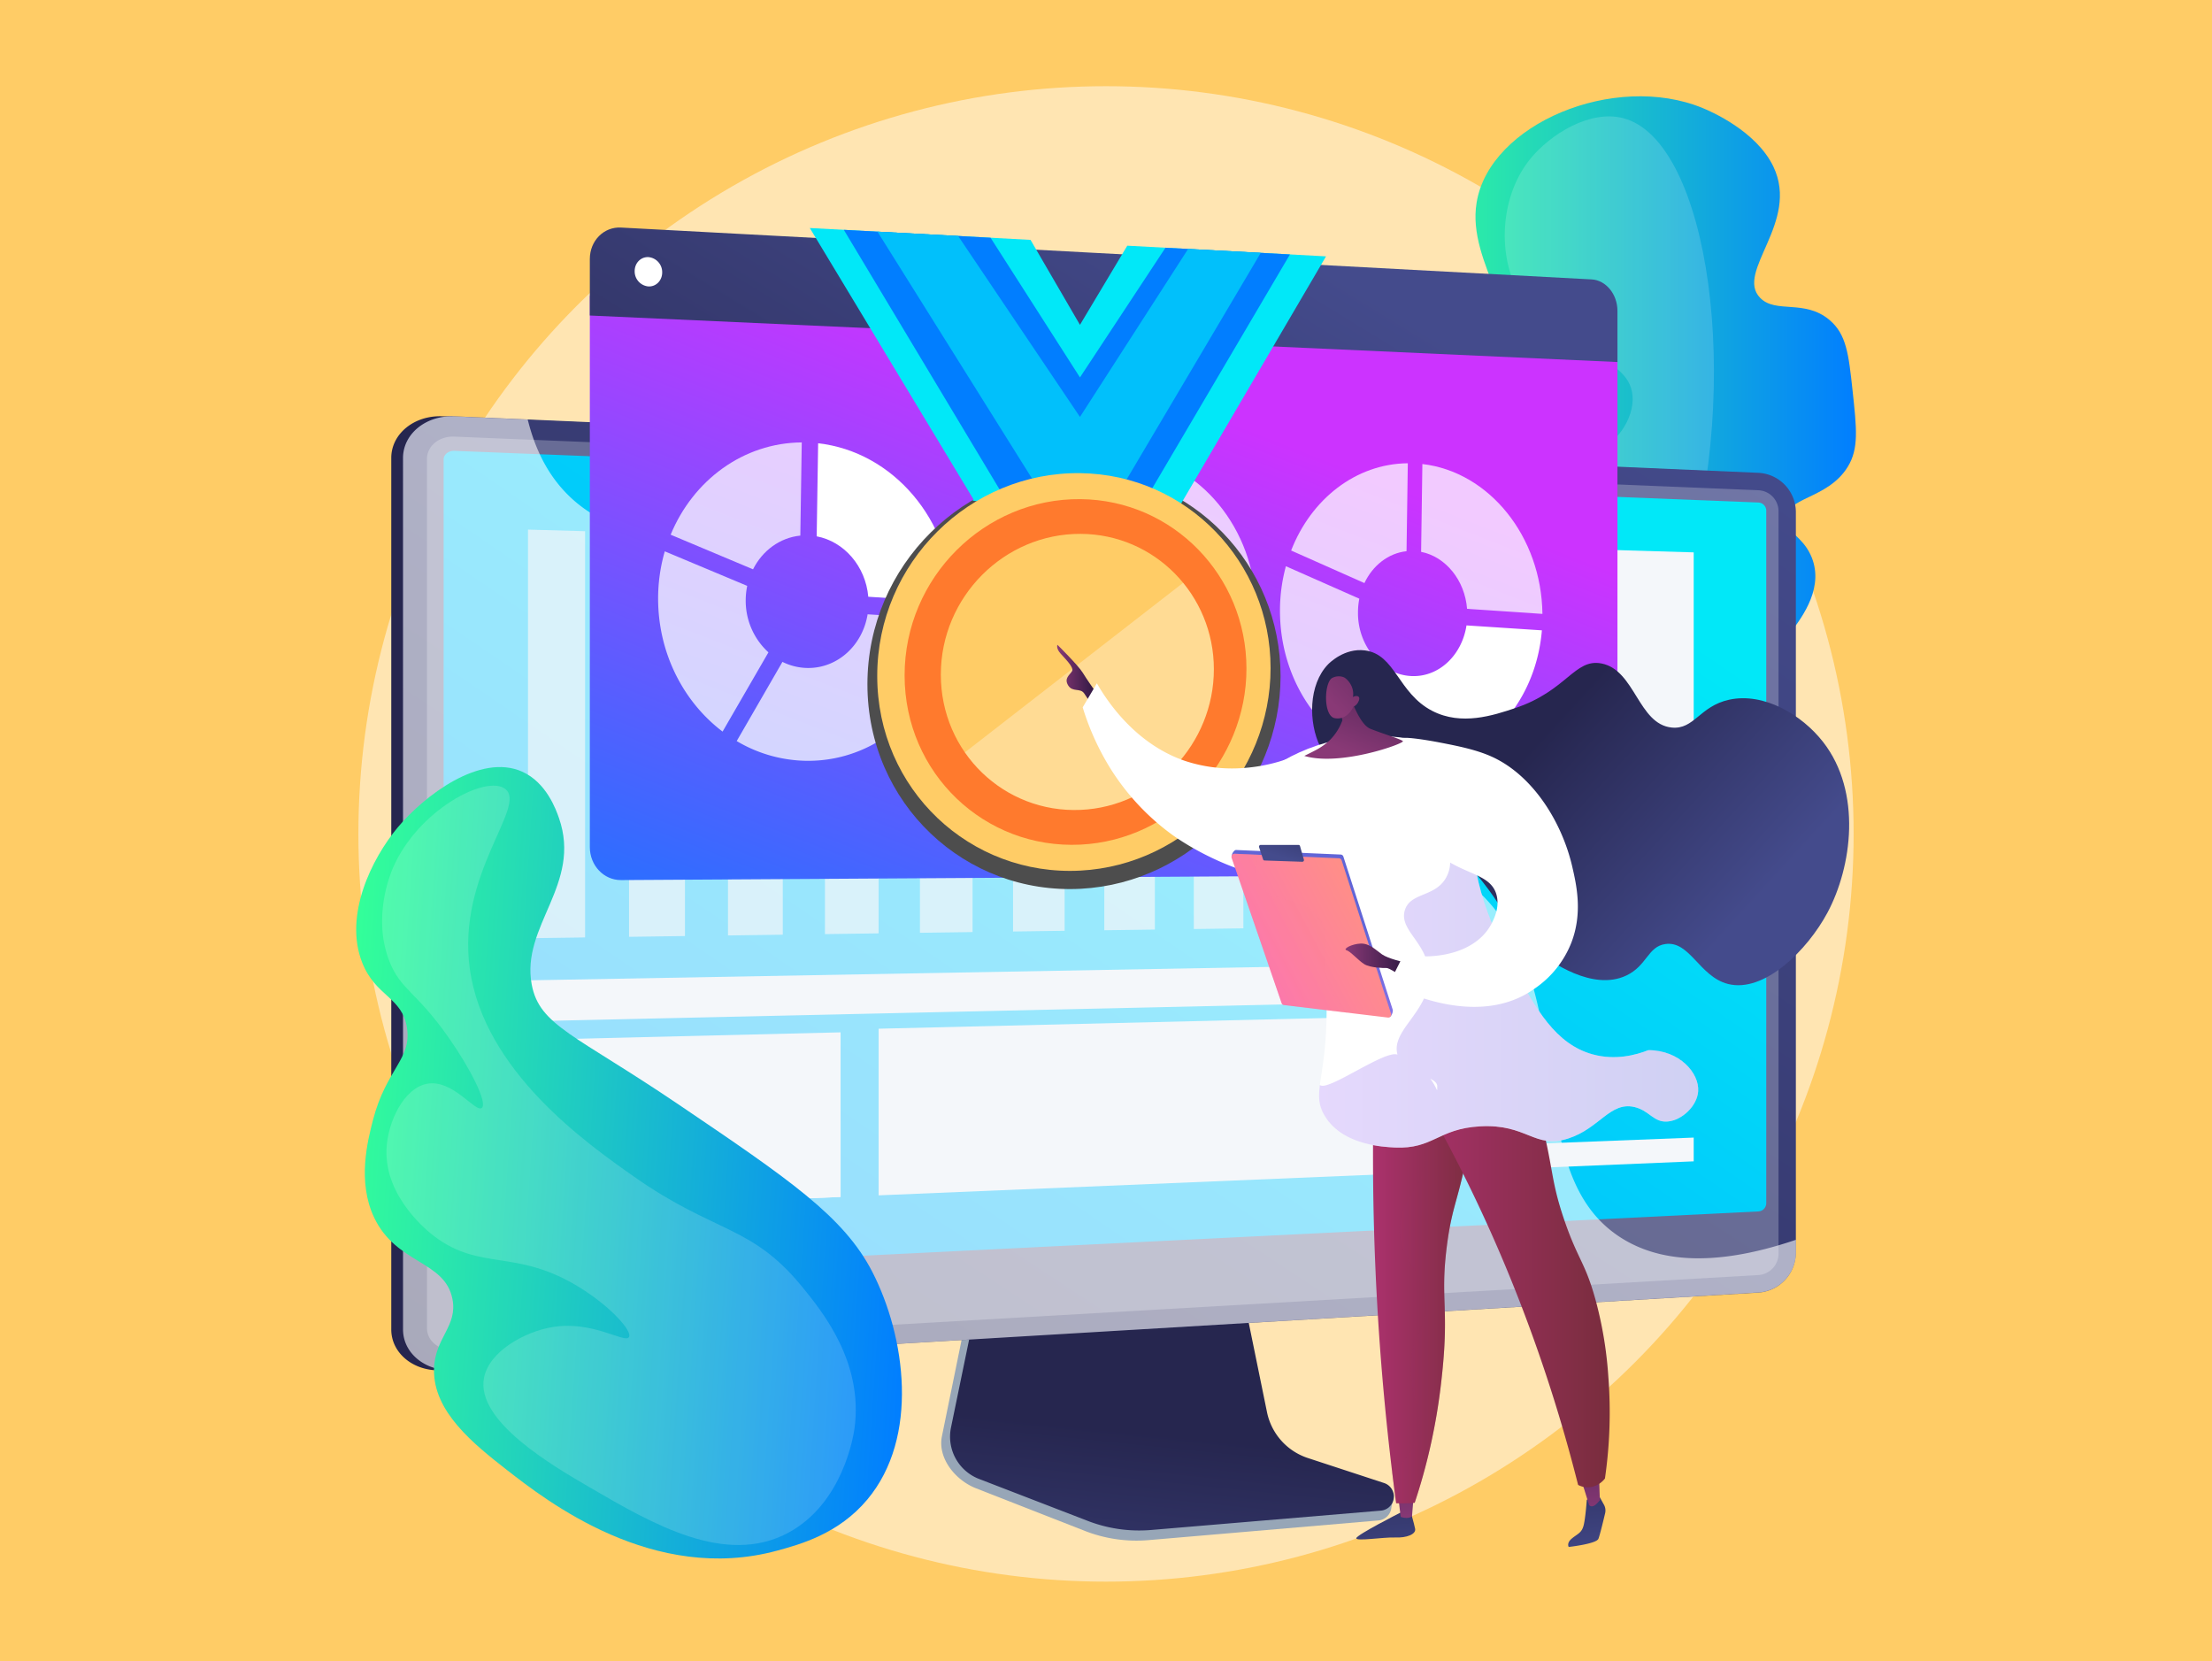 <svg xmlns="http://www.w3.org/2000/svg" xmlns:xlink="http://www.w3.org/1999/xlink" viewBox="0 0 1265.33 950"><defs><style>.cls-1{isolation:isolate;}.cls-2{fill:#fc6;}.cls-3{fill:#ffe5b2;}.cls-4{fill:url(#Naamloos_verloop_36);}.cls-12,.cls-19,.cls-20,.cls-5{fill:#fff;}.cls-5{opacity:0.16;mix-blend-mode:screen;}.cls-6{fill:#97a6b7;}.cls-7{fill:url(#linear-gradient);}.cls-8{fill:url(#linear-gradient-2);}.cls-9{fill:url(#linear-gradient-3);}.cls-10{fill:#d8dee8;}.cls-10,.cls-33,.cls-40,.cls-42{opacity:0.3;mix-blend-mode:multiply;}.cls-11{fill:url(#Naamloos_verloop_26);}.cls-12{opacity:0.6;}.cls-12,.cls-13,.cls-14,.cls-20{mix-blend-mode:soft-light;}.cls-13,.cls-16{fill:#f4f7fa;}.cls-15{opacity:0.7;}.cls-17{fill:url(#Naamloos_verloop_24);}.cls-18{fill:url(#linear-gradient-4);}.cls-20{opacity:0.74;}.cls-21{fill:url(#Naamloos_verloop_36-2);}.cls-22{fill:#4d4d4d;}.cls-23{fill:#01e8f8;}.cls-24{fill:#017eff;}.cls-25{fill:#01c0fb;}.cls-26{fill:#ffdb94;}.cls-27{fill:#ff7a2d;}.cls-28{fill:url(#linear-gradient-5);}.cls-29{fill:url(#linear-gradient-6);}.cls-30{fill:url(#linear-gradient-7);}.cls-31{fill:url(#linear-gradient-8);}.cls-32{fill:url(#linear-gradient-9);}.cls-33{fill:url(#linear-gradient-10);}.cls-34{fill:url(#linear-gradient-11);}.cls-35{fill:url(#linear-gradient-12);}.cls-36{fill:url(#linear-gradient-13);}.cls-37{fill:url(#linear-gradient-14);}.cls-38{fill:url(#linear-gradient-15);}.cls-39{fill:url(#linear-gradient-16);}.cls-40{fill:url(#linear-gradient-17);}.cls-41{fill:url(#linear-gradient-18);}.cls-42{fill:url(#linear-gradient-19);}.cls-43{fill:url(#linear-gradient-20);}.cls-44{fill:url(#linear-gradient-21);}</style><linearGradient id="Naamloos_verloop_36" x1="801.38" y1="263.95" x2="1061.61" y2="263.95" gradientUnits="userSpaceOnUse"><stop offset="0" stop-color="#3f9"/><stop offset="1" stop-color="#017eff"/></linearGradient><linearGradient id="linear-gradient" x1="653.61" y1="1000.51" x2="672.16" y2="821.2" gradientUnits="userSpaceOnUse"><stop offset="0" stop-color="#444b8c"/><stop offset="1" stop-color="#26264f"/></linearGradient><linearGradient id="linear-gradient-2" x1="524.88" y1="500.2" x2="329.09" y2="522.88" gradientUnits="userSpaceOnUse"><stop offset="0" stop-color="#444b8c"/><stop offset="0.39" stop-color="#383c74"/><stop offset="1" stop-color="#26264f"/></linearGradient><linearGradient id="linear-gradient-3" x1="858.11" y1="140.64" x2="332.55" y2="940.32" xlink:href="#linear-gradient"/><linearGradient id="Naamloos_verloop_26" x1="790.85" y1="242.68" x2="176.67" y2="1143.35" gradientUnits="userSpaceOnUse"><stop offset="0" stop-color="#01e8f8"/><stop offset="1" stop-color="#017eff"/></linearGradient><linearGradient id="Naamloos_verloop_24" x1="670.18" y1="228.13" x2="498.42" y2="668.72" gradientUnits="userSpaceOnUse"><stop offset="0" stop-color="#c3f"/><stop offset="1" stop-color="#017eff"/></linearGradient><linearGradient id="linear-gradient-4" x1="675.68" y1="102.34" x2="435.27" y2="495.36" xlink:href="#linear-gradient"/><linearGradient id="Naamloos_verloop_36-2" x1="-170.21" y1="-22.24" x2="159.63" y2="-22.24" gradientTransform="translate(363.56 688.48) rotate(3.87)" xlink:href="#Naamloos_verloop_36"/><linearGradient id="linear-gradient-5" x1="1414.61" y1="822.07" x2="1421.41" y2="908.63" gradientTransform="translate(-626.26)" gradientUnits="userSpaceOnUse"><stop offset="0" stop-color="#26264f"/><stop offset="1" stop-color="#444b8c"/></linearGradient><linearGradient id="linear-gradient-6" x1="1430.76" y1="870.37" x2="1429.53" y2="780.97" gradientTransform="translate(-626.26)" gradientUnits="userSpaceOnUse"><stop offset="0" stop-color="#893976"/><stop offset="1" stop-color="#311944"/></linearGradient><linearGradient id="linear-gradient-7" x1="1529.14" y1="811.95" x2="1535.95" y2="898.73" xlink:href="#linear-gradient-5"/><linearGradient id="linear-gradient-8" x1="1535.78" y1="868.75" x2="1534.54" y2="779.36" xlink:href="#linear-gradient-6"/><linearGradient id="linear-gradient-9" x1="785.4" y1="725.6" x2="844.5" y2="725.6" gradientUnits="userSpaceOnUse"><stop offset="0" stop-color="#ab316d"/><stop offset="1" stop-color="#792d3d"/></linearGradient><linearGradient id="linear-gradient-10" x1="789.49" y1="725.61" x2="844.5" y2="725.61" xlink:href="#linear-gradient-9"/><linearGradient id="linear-gradient-11" x1="801.81" y1="719.09" x2="920.77" y2="719.09" xlink:href="#linear-gradient-9"/><linearGradient id="linear-gradient-12" x1="886.73" y1="415.77" x2="1000.42" y2="519.82" gradientTransform="matrix(1, 0, 0, 1, 0, 0)" xlink:href="#linear-gradient-5"/><linearGradient id="linear-gradient-13" x1="604.72" y1="386.11" x2="625.89" y2="386.11" gradientTransform="matrix(1, 0, 0, 1, 0, 0)" xlink:href="#linear-gradient-6"/><linearGradient id="linear-gradient-14" x1="759.85" y1="518.79" x2="722.81" y2="580.17" gradientUnits="userSpaceOnUse"><stop offset="0" stop-color="#6165d7"/><stop offset="1" stop-color="#aa80f9"/></linearGradient><linearGradient id="linear-gradient-15" x1="785.02" y1="516.58" x2="693.28" y2="565.41" gradientUnits="userSpaceOnUse"><stop offset="0" stop-color="#ff9085"/><stop offset="1" stop-color="#fb6fbb"/></linearGradient><linearGradient id="linear-gradient-16" x1="743.32" y1="454.43" x2="732.43" y2="490.07" gradientTransform="matrix(1, 0, 0, 1, 0, 0)" xlink:href="#linear-gradient-5"/><linearGradient id="linear-gradient-17" x1="781.48" y1="510.7" x2="690.19" y2="559.28" xlink:href="#linear-gradient-15"/><linearGradient id="linear-gradient-18" x1="769.71" y1="548.52" x2="803.12" y2="548.52" gradientTransform="matrix(1, 0, 0, 1, 0, 0)" xlink:href="#linear-gradient-6"/><linearGradient id="linear-gradient-19" x1="754.56" y1="548.29" x2="971.44" y2="548.29" gradientUnits="userSpaceOnUse"><stop offset="0" stop-color="#aa80f9"/><stop offset="1" stop-color="#6165d7"/></linearGradient><linearGradient id="linear-gradient-20" x1="369.21" y1="882.35" x2="411.97" y2="820.28" gradientTransform="translate(230.52 -356.67) rotate(-11.85)" xlink:href="#linear-gradient-6"/><linearGradient id="linear-gradient-21" x1="364.36" y1="851.89" x2="439.93" y2="806.39" gradientTransform="translate(230.52 -356.67) rotate(-11.85)" xlink:href="#linear-gradient-6"/></defs><g class="cls-1"><g id="Laag_2" data-name="Laag 2"><g id="blog_header" data-name="blog header"><rect class="cls-2" width="1265.33" height="950"/><circle class="cls-3" cx="632.67" cy="476.96" r="427.66"/><path class="cls-4" d="M801.46,442.39C804,456.34,869.91,481.61,922,469.76c10.44-2.38,29.27-6.66,41.67-21.64,15.13-18.28,3.51-31.75,18-52.34,13.26-18.89,26-11.75,43.08-34.64,6.4-8.58,19.41-26,10.87-44-5-10.45-12.93-12.15-13.79-19.57-1.54-13.3,23.58-11.58,35.21-30.7,6.29-10.35,5.07-21.53,2.64-43.88-2.21-20.36-3.46-31.83-13.17-40-14.23-12-30.71-3.46-39.66-12.64-14.49-14.87,22.83-43.15,7.58-75.06C1004.67,74.93,978.65,63.72,974,61.8c-50.45-20.74-122,9-129.34,54.12-5.8,35.54,30.41,67.45,11.48,96-6.58,9.92-14.75,11.8-20,26.29-6.77,18.68-1.25,37.82,1.79,47.89,11.5,38.16,35.35,50.16,30.15,68.06-3.29,11.28-13.2,8-21.54,24.43-7.61,15-1.47,22-7.36,34.65C828.56,436.09,799.75,432.93,801.46,442.39Z"/><path class="cls-5" d="M928.72,67.64c-19.22-5.14-42.11,9.28-53.52,23.44-16.32,20.26-19,52.22-7.08,75.4,18.47,36.05,63.49,34.22,65.74,59.75,1.19,13.47-10,28.91-22.29,32-21.59,5.45-39.94-28.88-53.86-22.73-10,4.4-13.71,27.77-6.85,46.37,13.7,37.16,65.55,43.76,63,59.91-.6,3.81-11.18,10.36-32.33,23.48-16,9.9-18.42,10.39-21.17,15-8.29,13.91,4.38,25.69-2.33,40.18-7.74,16.71-32.16,17.35-31.56,22.16.64,5,28.26,10.46,51.32,4.45,54.64-14.25,77.94-91.2,86.15-118.33C997.06,219.38,977.71,80.74,928.72,67.64Z"/><path class="cls-6" d="M746.66,839.15a35.29,35.29,0,0,1-23.39-26.56l-17.39-86.07L557.12,731.8l-18.31,89.66c-2.56,12.56,7.7,25.16,19.52,29.78l62.24,24.36A81,81,0,0,0,657,880.87l131.53-11.25a8.16,8.16,0,0,0,7.37-7.23c.45-3.88,3.14-8.23-.52-9.45Z"/><path class="cls-7" d="M748.14,833.92a35,35,0,0,1-23.38-26.23l-17.37-85-145.13,5.22L544,816.46a25.9,25.9,0,0,0,16,29.4l62.18,24a81.49,81.49,0,0,0,36.35,5.21L789.92,864a8.11,8.11,0,0,0,1.84-15.78Z"/><path class="cls-8" d="M253.15,783.72c-16.13,1-29.33-9.5-29.33-23.33V261.91c0-13.83,13.2-24.51,29.33-23.81l746,32.33a22.55,22.55,0,0,1,21.44,22.26v424a23,23,0,0,1-21.44,22.61Z"/><path class="cls-9" d="M259.86,783.72c-16.14,1-29.33-9.5-29.33-23.33V261.91c0-13.83,13.19-24.51,29.33-23.81l746,32.33a22.55,22.55,0,0,1,21.43,22.26v424a23,23,0,0,1-21.43,22.61Z"/><path class="cls-10" d="M1005.89,280.41l-746-30.7c-8.63-.35-15.64,5.35-15.64,12.73v497.2c0,7.38,7,13,15.64,12.47l746-42.84a12.27,12.27,0,0,0,11.48-12.09V292.3A12,12,0,0,0,1005.89,280.41Z"/><path class="cls-11" d="M259.86,729.76c-3.36.17-6.1-2-6.1-4.9v-462c0-2.87,2.74-5.1,6.1-5l746,29.55a4.7,4.7,0,0,1,4.49,4.64V688.2a4.75,4.75,0,0,1-4.49,4.68Z"/><path class="cls-12" d="M928,708.39c-62.77-38.82-18.93-149.21-89.41-204.67-71.07-55.92-171.06,12.66-220.84-45.24-37.06-43.12,6.31-95.19-29.08-135.74-55.5-63.59-197.57,23.87-262.85-38.78-9.26-8.89-18.62-22.39-23.94-44l-42-1.82c-16.14-.7-29.33,10-29.33,23.81V760.39c0,13.83,13.19,24.29,29.33,23.33l746-44.47a23,23,0,0,0,21.43-22.61V709.1C977.79,725.91,947.5,720.45,928,708.39Z"/><polygon class="cls-13" points="301.28 692.08 480.84 684.59 480.84 590.45 301.28 594.8 301.28 692.08"/><g class="cls-14"><g class="cls-15"><polygon class="cls-16" points="782.32 529.98 809.6 529.6 809.6 330.15 782.32 329.45 782.32 529.98"/><polygon class="cls-16" points="733.09 530.66 760.89 530.28 760.89 429.59 733.09 429.42 733.09 530.66"/><polygon class="cls-16" points="682.89 531.35 711.24 530.96 711.24 308.36 682.89 307.53 682.89 531.35"/><polygon class="cls-16" points="631.7 532.06 660.62 531.66 660.62 340.22 631.7 339.56 631.7 532.06"/><polygon class="cls-16" points="579.5 532.78 608.99 532.37 608.99 480.53 579.5 480.65 579.5 532.78"/><polygon class="cls-16" points="526.24 533.51 556.33 533.1 556.33 410.03 526.24 409.75 526.24 533.51"/><polygon class="cls-16" points="471.9 534.26 502.6 533.84 502.6 354.67 471.9 354.07 471.9 534.26"/><polygon class="cls-16" points="416.44 535.03 447.77 534.6 447.77 402.6 416.44 402.27 416.44 535.03"/><polygon class="cls-16" points="359.83 535.81 391.81 535.37 391.81 328.51 359.83 327.74 359.83 535.81"/><polygon class="cls-16" points="302.03 536.61 334.69 536.16 334.69 303.83 302.03 302.91 302.03 536.61"/></g></g><polygon class="cls-13" points="834.65 669.83 968.85 664.23 968.85 650.64 834.65 655.87 834.65 669.83"/><polygon class="cls-13" points="834.65 489.71 968.85 488.92 968.85 475.33 834.65 475.76 834.65 489.71"/><polygon class="cls-13" points="834.65 465.83 968.85 465.67 968.85 452.09 834.65 451.88 834.65 465.83"/><polygon class="cls-13" points="834.65 650.54 856.52 649.71 856.52 628.31 834.65 629.04 834.65 650.54"/><g class="cls-14"><path class="cls-16" d="M350.59,632.82c11.41.43,13.1-6.17,24.33-6.81,19.05-1.09,23.72,17.45,42.07,17.17,15-.23,18.76-12.75,33.59-11.36,11,1,13.19,8.37,23.94,9.42a26.1,26.1,0,0,0,6.32-.17v43.52l-179.56,7.49v-77A64.91,64.91,0,0,1,323,620.16C335.07,625.47,339.08,632.39,350.59,632.82Z"/></g><polygon class="cls-13" points="834.65 432.95 968.85 433.67 968.85 315.93 834.65 311.99 834.65 432.95"/><polygon class="cls-13" points="302.03 584.12 809.6 572.79 809.6 551.51 302.03 560.71 302.03 584.12"/><polygon class="cls-13" points="502.6 683.68 809.6 670.87 809.6 581.02 502.6 588.37 502.6 683.68"/><path class="cls-17" d="M337.4,169.23V484.52c0,10.47,8,18.9,17.84,18.84L910.48,500c8.16-.05,14.75-7.78,14.75-17.27V196.88Z"/><path class="cls-18" d="M910.48,159.81,355.24,130.15c-9.84-.52-17.84,7.54-17.84,18v32.31l587.83,26.61V177.78C925.23,168.29,918.64,160.25,910.48,159.81Z"/><path class="cls-19" d="M378.79,155.83c0,4.62-3.52,8.2-7.86,8a8.64,8.64,0,0,1-7.88-8.77c0-4.64,3.53-8.22,7.88-8A8.64,8.64,0,0,1,378.79,155.83Z"/><path class="cls-20" d="M430.76,325.62c5.34-10.66,15.33-18.11,27.05-19.28l.82-53.3c-33.39.24-62.12,21.59-75,52.78Z"/><path class="cls-19" d="M467.17,306.75c15.78,3,28,17.21,29.51,34.56L545,344.43c-.62-46.83-34.14-86.12-77-90.9Z"/><path class="cls-20" d="M496.3,351.35c-2.85,17.66-17.12,30.93-34.38,30.7a33.15,33.15,0,0,1-14.34-3.49l-26.16,45.29a80,80,0,0,0,40.5,11.3c43.48.21,78.76-35.26,82.74-80.75Z"/><path class="cls-20" d="M413.34,418.43l26.23-45.32a39.9,39.9,0,0,1-13-29.68,40.67,40.67,0,0,1,.86-8.34l-47.15-19.75a97.08,97.08,0,0,0-3.82,27.1C376.5,373.78,391.12,401.62,413.34,418.43Z"/><path class="cls-19" d="M610.7,329.67c5-10.36,14.46-17.59,25.51-18.74l.78-51.76c-31.49.26-58.57,21-70.69,51.31Z"/><path class="cls-20" d="M645,311.32c14.88,2.87,26.45,16.69,27.83,33.54l45.62,3c-.58-45.5-32.21-83.63-72.68-88.23Z"/><path class="cls-20" d="M672.51,354.62c-2.69,17.15-16.15,30.05-32.42,29.83a30.67,30.67,0,0,1-13.53-3.38l-24.66,44a73.84,73.84,0,0,0,38.19,11c41,.2,74.3-34.26,78-78.46Z"/><path class="cls-20" d="M594.29,419.79l24.72-44A39.25,39.25,0,0,1,606.8,347a41.28,41.28,0,0,1,.8-8.1l-44.44-19.13a96.68,96.68,0,0,0-3.6,26.3C559.56,376.45,573.34,403.47,594.29,419.79Z"/><path class="cls-20" d="M780.49,333.49c4.75-10.07,13.65-17.1,24.09-18.23l.73-50.3c-29.73.28-55.3,20.48-66.74,49.91Z"/><path class="cls-20" d="M812.92,315.63c14.05,2.78,25,16.21,26.29,32.59l43.11,2.9c-.54-44.24-30.44-81.28-68.68-85.72Z"/><path class="cls-19" d="M838.88,357.7c-2.55,16.68-15.27,29.22-30.64,29a28.16,28.16,0,0,1-12.77-3.28l-23.3,42.75a68.28,68.28,0,0,0,36.07,10.65c38.75.19,70.21-33.32,73.76-76.3Z"/><path class="cls-20" d="M765,421.07l23.34-42.78a38.66,38.66,0,0,1-11.53-28,40.48,40.48,0,0,1,.76-7.87l-42-18.57a97,97,0,0,0-3.39,25.56C732.21,379,745.21,405.22,765,421.07Z"/><path class="cls-21" d="M444.57,886.88c13.08-3.56,35.09-9.55,51.52-29.17C526,822.05,518,764.49,499,727.46c-16.39-31.81-47.82-53.09-110.69-95.65-59.21-40.09-79.68-45.11-84.14-68.64-6.35-33.56,28.84-57.31,15.56-95.34-1.6-4.56-7.07-20.23-21.05-26.49-23.94-10.71-56,13.7-71.25,32-14.68,17.61-30.9,50.16-20.26,77.19,7.71,19.58,23,19.63,25.66,37.5s-11.92,23.37-19.49,52.61c-3,11.68-9.11,35.13.68,55.76,12.66,26.67,40.4,24.49,44.77,46.48,3.16,15.89-10.28,22.23-10.54,40.52-.34,24.07,22.55,42.41,41.8,57.42C312.69,858.45,373.85,906.13,444.57,886.88Z"/><path class="cls-5" d="M289.06,451.28c12.61,9.93-27.84,48.4-20.32,102.8,8.09,58.54,66.79,99.82,93.91,118.89,46.28,32.55,67.11,27.48,96,62.77,11.45,14,35.3,43.06,30.17,81.15-.48,3.54-6.38,42.91-38,59.82-35.89,19.19-77.61-5.12-113.56-26.06-21.72-12.65-65.11-37.93-60.4-62.58C279.76,773,300,761.64,316.17,759c23.14-3.81,41.33,9.58,43.62,5.74,2.07-3.47-10.69-17.66-28.7-28.69-36-22-56.19-8.89-82.72-29-3.22-2.44-28.41-22.11-27.28-49.76.66-15.94,10.09-34.95,23.15-37.43,14.77-2.8,27.81,16.74,31.37,13.82,3.41-2.79-6.44-22.36-19-40.28-18.46-26.33-27.39-27.16-33.83-43.52-9.83-25,.42-49.8,1.94-53.35C239,463.24,278.28,442.78,289.06,451.28Z"/><path class="cls-22" d="M618.33,269.58c-66.3-.95-122.14,53.67-122.14,121.78S552,511.9,618.33,508.33c63.9-3.44,114.19-58,114.19-121.64S682.23,270.49,618.33,269.58Z"/><polygon class="cls-23" points="644.84 140.52 617.77 185.79 589.5 137.2 463.23 130.41 556.85 285.6 556.39 286.35 668.8 299.68 758.52 146.63 644.84 140.52"/><polygon class="cls-24" points="666.68 141.69 617.77 215.87 566.62 135.97 482.69 131.45 575.29 285.78 593.07 286.7 654.41 287.28 737.89 145.52 666.68 141.69"/><polygon class="cls-25" points="679.64 142.39 617.77 238.46 548.09 134.97 501.94 132.49 598.05 286 593.07 286.7 636.83 287.11 721.19 144.62 679.64 142.39"/><path class="cls-2" d="M618.09,270.62c-63.13-.9-116.29,51.11-116.29,116S555,501.34,618.09,497.94c60.84-3.27,108.72-55.18,108.72-115.81S678.93,271.49,618.09,270.62Z"/><path class="cls-2" d="M618.09,473.15c-49.16,2.28-90.24-36.76-90.24-87.09s41.08-91,90.24-90.65c47.76.33,85.63,39.43,85.63,87.18S665.85,470.94,618.09,473.15Z"/><path class="cls-26" d="M543.76,436.68a85.65,85.65,0,0,0,74.33,36.47c47.76-2.21,85.63-42.82,85.63-90.56a87.53,87.53,0,0,0-19.33-55.15Z"/><path class="cls-27" d="M618.09,483.08c-54.75,2.71-100.63-40.69-100.63-96.81s45.88-101.33,100.63-100.79c53,.52,94.92,44,94.92,96.92S671.11,480.46,618.09,483.08Zm0-177.74c-43.6-.17-79.91,36-79.91,80.52s36.31,79.25,79.91,77.36c42.5-1.84,76.28-37.91,76.28-80.45S660.59,305.51,618.09,305.34Z"/><path class="cls-28" d="M800.65,865.36s-24.41,12.41-24.81,14.39,15.7-.67,22.27-.38,12-1.89,11.38-5-2.89-10.94-2.89-10.94Z"/><path class="cls-29" d="M799.76,855.3l1.48,12.29s3.86,1.53,6.46-.29l1.11-13.47Z"/><path class="cls-30" d="M914.7,855.59l2.84,5.1a6.71,6.71,0,0,1,.65,4.76c-1,4.24-3,12.5-3.84,14.65-1.18,2.94-17,4.68-17,4.68s-1.41-2.22,1.87-4.89,5.38-3.1,6.54-7,1.93-15.12,1.93-15.12Z"/><path class="cls-31" d="M902.88,842.64c1,.93,6.11,18.14,6.11,18.14s1.65,2.35,4.76-1.11,1.42-1.56,1.42-1.56l-.59-16.93Z"/><path class="cls-32" d="M786.33,608.45c-1.29,36.65-1.34,76.47.54,119,2.13,47.9,6.39,92.18,11.77,132.31,2,.07,4.1.09,6.3,0,1.48,0,2.91-.13,4.3-.24a332.56,332.56,0,0,0,9-32.34,344.15,344.15,0,0,0,6.31-37.86c4.7-41.51-.81-45.14,3-75.9,3.38-27.25,8.18-28.31,13.82-67,6.12-42,1.56-48.27-.65-50.54C831.35,586.22,809.2,592.82,786.33,608.45Z"/><path class="cls-33" d="M840.78,595.91c-9-9.24-29.57-3.65-51.29,10.45,25,30.19,27.72,49.78,24.72,62.49-3.39,14.36-13.68,18.5-13.64,34.2,0,19.3,15.62,24.41,15.29,44.84-.22,13.5-7.06,13.36-8.68,30-1.91,19.74,7,26.54,4.14,41.14-1.25,6.28-4.81,14.49-14.94,22.95.73,6,1.48,11.93,2.26,17.75,2,.07,4.1.09,6.3,0,1.48,0,2.91-.13,4.3-.24a332.56,332.56,0,0,0,9-32.34,344.15,344.15,0,0,0,6.31-37.86c4.7-41.51-.81-45.14,3-75.9,3.38-27.25,8.18-28.31,13.82-67C847.55,604.48,843,598.18,840.78,595.91Z"/><path class="cls-34" d="M801.81,607.83A856.38,856.38,0,0,1,867.3,739.3a890.29,890.29,0,0,1,35.42,110,11.84,11.84,0,0,0,7.2,1.25,13.12,13.12,0,0,0,8.16-4.93A264.32,264.32,0,0,0,920,787.19a222.68,222.68,0,0,0-7.35-43.93c-5.94-21.42-10-22.63-17.77-45.29-8.05-23.53-6.1-29.4-13.81-58.85a419,419,0,0,0-17.2-51.63Z"/><path class="cls-35" d="M796.08,454.86c-23.76-15.52-33.94-13.73-40.83-27.67s-6.8-35.66,4.47-47.25c.83-.85,9.42-9.4,21-7.94,17.58,2.22,18.88,24.43,38.59,34.6,16.71,8.62,34.93,2.56,47.26-1.55,29.69-9.88,34.1-28.57,49.5-25.59,19.29,3.73,21,34.75,40.21,36.66,12.85,1.28,15.91-12.2,32.79-15.91,19.85-4.36,41.62,8.53,53.83,24.21,22.32,28.66,16.44,71.43,2.48,97.54-11.48,21.45-36.14,46.12-56.92,40.81-16.42-4.19-21.77-24.88-35.89-22.82-10,1.46-10.4,12.37-22.27,18-19.49,9.22-43.55-8.35-50.12-13.14-18.7-13.66-15.72-22.4-39.85-49.79C830.85,484.18,817.12,468.6,796.08,454.86Z"/><path class="cls-36" d="M625.89,394.5s-4-5.62-6.57-9.8-14.44-15.91-14.44-15.91-.91,1.87,1.65,4.84,8,8.09,6.71,10.25-4.72,4.06-2.21,8.14,6.9,1.29,9.14,4.56,4.53,6.84,4.53,6.84Z"/><path class="cls-19" d="M627.45,390.83q-4.05,6.87-8.12,13.74a147.66,147.66,0,0,0,16.19,35.49,136.48,136.48,0,0,0,35.12,37.46c26.84,19.11,75.74,36.94,90.06,16.6,12.77-18.15-7.85-58.37-11.64-65.6a94.77,94.77,0,0,1-36.54,10.64,85.68,85.68,0,0,1-34.77-4C648.89,425.24,632.86,400.22,627.45,390.83Z"/><path class="cls-19" d="M717.74,452.24c1.35,6.78,22.46,3.14,26.82,15.46,2.34,6.61-2.63,10.81-2.84,22-.23,12.57,5.76,19.71,10.36,29.6,6.73,14.48,6.75,28.67,6.8,57.06C759,616.82,750,625,757.65,638c9.93,17,33.77,18,40.21,18.33,22,1,24.66-10.7,48.57-12.1,27.31-1.6,31.2,13.24,50.73,6.91,17.85-5.78,23.85-21.17,37.74-18,8.69,2,11,9.07,19.18,8.3s16.75-8.93,17.33-17.29c.72-10.4-10.65-23.5-28.46-23.52-7.08,2.77-18.82,6-31.87,2.42-21.38-5.86-32.5-26.19-44.85-48.77-8.55-15.62-24.25-44.33-24.44-82-.08-15.53,2.55-20.07-1.24-28.37-12.29-26.94-60-22.92-64-22.53C744.07,424.53,716.11,444,717.74,452.24Z"/><path class="cls-37" d="M707.09,486.15,767,488.76a1.66,1.66,0,0,1,1.46,1.19l28.2,87.49c.41,1.26-.86,4.4-2,4.25l-59.2-9a1.64,1.64,0,0,1-1.33-1.15L704.7,489.88C704.28,488.67,705.93,486.09,707.09,486.15Z"/><path class="cls-38" d="M706.16,488.29,766,490.9a1.66,1.66,0,0,1,1.46,1.19l28.2,87.49A1.76,1.76,0,0,1,794,582l-59.56-7.16a1.66,1.66,0,0,1-1.33-1.15l-28.53-82.94A1.78,1.78,0,0,1,706.16,488.29Z"/><path class="cls-39" d="M722.53,491.55l-2.3-7a1,1,0,0,1,.81-1.3h21.79a.87.87,0,0,1,.82.67l2.2,7.72a.94.94,0,0,1-.85,1.25l-21.68-.74A.89.89,0,0,1,722.53,491.55Z"/><path class="cls-40" d="M759.39,560.81c-3.89-14.1,2.52-23.28-4-34.24-9.24-15.5-29.09-8.94-35.26-21.45-1.67-3.37-2.46-8.39-.22-16.23l-13.73-.6a1.78,1.78,0,0,0-1.57,2.45l28.53,82.94a1.66,1.66,0,0,0,1.33,1.15l36.2,4.35A40.34,40.34,0,0,1,759.39,560.81Z"/><path class="cls-41" d="M803.12,550.33s-9-2-12.54-4.46-7.19-6.41-12.33-6.19-10.33,3.14-8,3.81,6.82,5.94,10.21,8,11.14,2.26,12.58,2.15,7.15,3.72,7.15,3.72Z"/><path class="cls-42" d="M943,600.62c-7.08,2.77-18.82,6-31.87,2.42-21.38-5.86-32.5-26.19-44.85-48.77-8.55-15.62-24.25-44.33-24.44-82-.08-15.53,2.55-20.07-1.24-28.37a29.79,29.79,0,0,0-2.07-3.72c-9.34,7.06-13,14.12-14,20.33C821.89,475.64,834,488,827.71,501c-6.05,12.48-21,9-24.13,19.72-3.36,11.53,13.2,18.49,13.93,36.32.87,21.39-22.13,31.86-18.1,46.17,3.49,12.4,22.75,11.51,22.74,18.16,0,7.91.59-8.42-22.74-18.16-7.07-3-40.35,21.61-44.4,17.3-.87,7-.71,11.75,2.64,17.46,9.93,17,33.77,18,40.21,18.33,22,1,24.66-10.7,48.57-12.1,27.31-1.6,31.2,13.24,50.73,6.91,17.85-5.78,23.85-21.17,37.74-18,8.69,2,11,9.07,19.18,8.3s16.75-8.93,17.33-17.29C972.13,613.74,960.76,600.64,943,600.62Z"/><path class="cls-19" d="M802.89,546.14l-8.35,16.6c4.29,2.35,50.18,26.63,83.44,2.6A56.91,56.91,0,0,0,898.92,539c6.49-17,2.85-32.89.49-43.18-5.85-25.48-22.4-52.21-45.87-62.95-9-4.1-19.6-6.18-29.62-8.13-8.49-1.66-21.83-3.69-22.11-2.25-.14.7,3,1.6,5.11,3,13.23,8.36-3.56,42.91,12,59.47,14.89,15.87,34.21,13.25,37.32,27.63,1.45,6.69-1.54,12.7-2.88,15.38C845.89,542.88,825.84,549.57,802.89,546.14Z"/><path class="cls-43" d="M771.74,396.56s5.39,17.52,12.1,20.24,17.33,5.86,18.66,7.08-35.66,14.64-56.4,8.46c5.91-2.9,7.49-3.82,7.49-3.82a35.23,35.23,0,0,0,7.28-5.38,30.94,30.94,0,0,0,7-11.08L766,402.12Z"/><path class="cls-44" d="M774.16,404.21S771,412,763.63,410.78c-6.63-1.07-6.3-19.72-1.79-22.9a8,8,0,0,1,6.82-.54c1.59.65,6.32,5,5.27,11.35,1.46-.87,2.92-.74,3.42.05.64,1-.4,2.78-.63,3.19A5.54,5.54,0,0,1,774.16,404.21Z"/></g></g></g></svg>